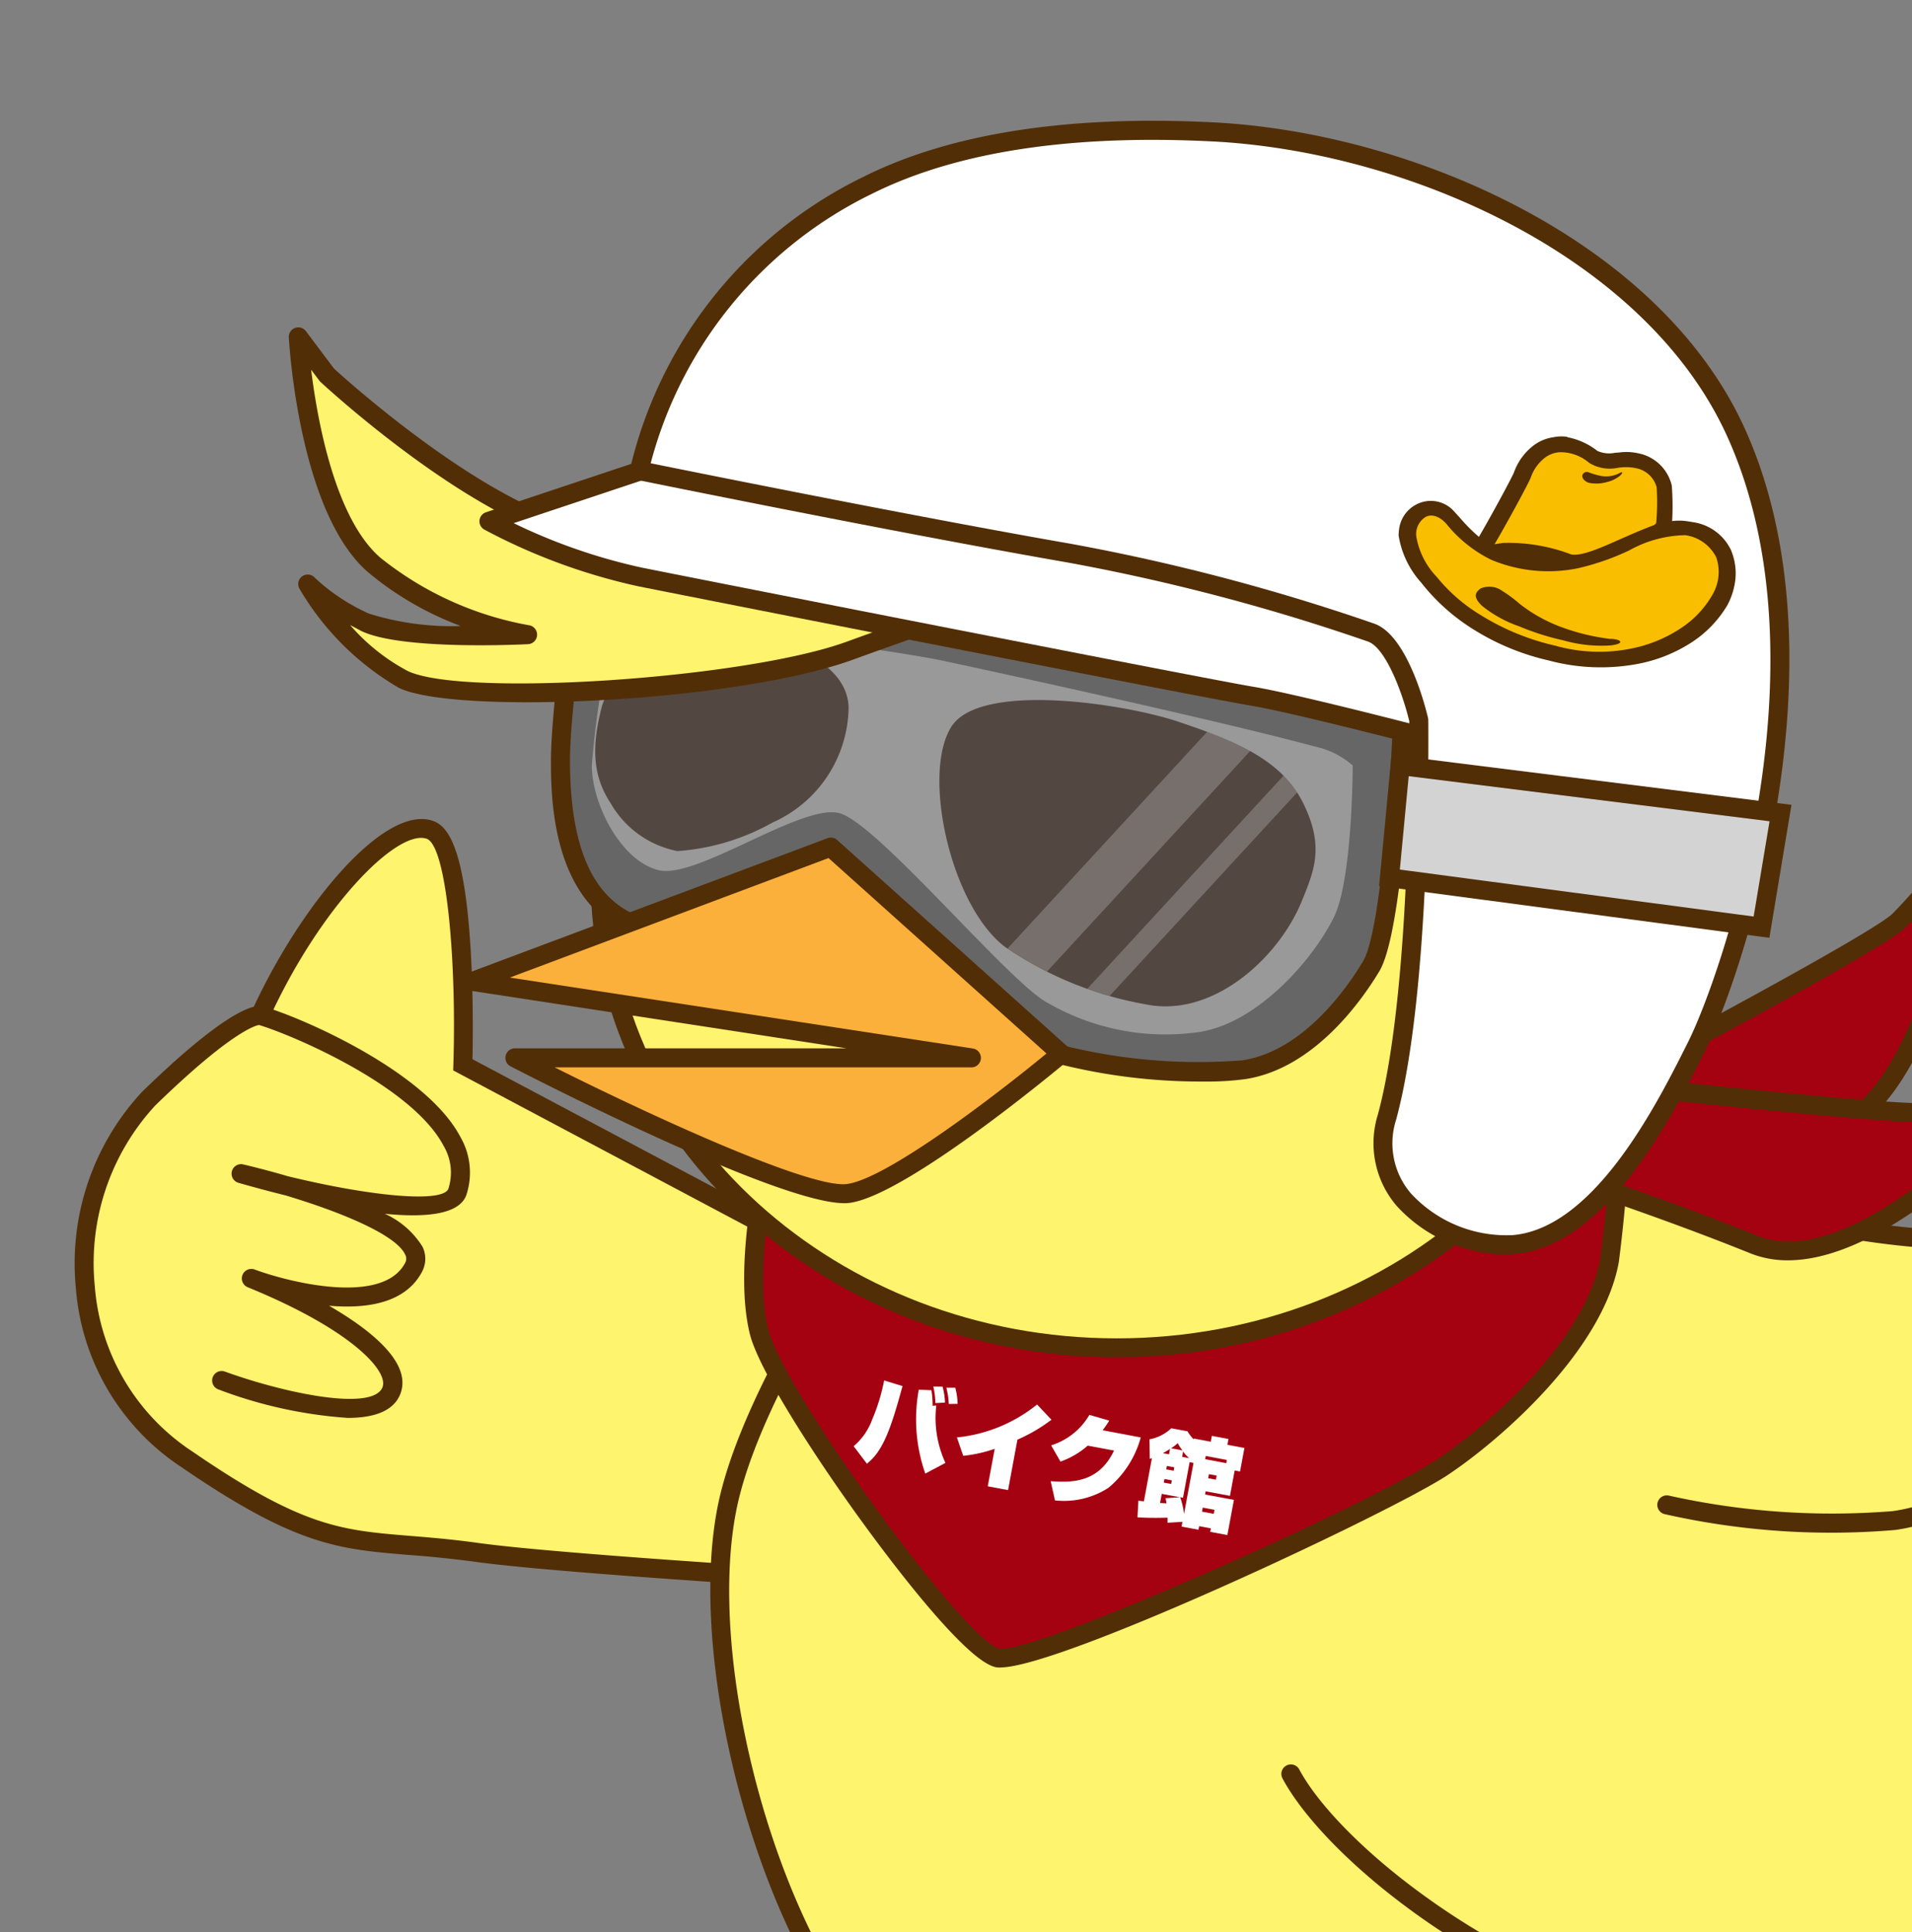 <svg xmlns="http://www.w3.org/2000/svg" viewBox="0 0 95 96"><rect x="0" y="0" width="95" height="96" fill="#808080" stroke="none"/><defs><clipPath id="a"><path fill="#fff" stroke="#707070" d="M1014 1246h95v96h-95z" data-name="長方形 5"/></clipPath><clipPath id="b"><path fill="none" d="M18.011 5c1.137 2.214.644 3.413-.013 5.013-1.161 2.828-4.421 5.784-7.724 5.109a17.854 17.854 0 0 1-7.011-2.856C.553 10.213-.893 3.655.6 1.321 2.032-.925 9.251.179 11.941 1.1c2.242.766 4.933 1.688 6.07 3.9Z" data-name="パス 1622"/></clipPath></defs><g clip-path="url(#a)" data-name="マスクグループ 4" transform="translate(-1014 -1246)"><g data-name="グループ 170"><g data-name="グループ 150"><path fill="#f7931e" d="M1079.104 1350.243s1.954 17.348 1.271 23.722a124.179 124.179 0 0 1-3.813 20.338l-8.472 2.542 5.931.848-2.118 5.507 5.507-2.971 2.965 3.813-.423-8.472s4.66-18.639 5.083-22.028-.847-25.416-.847-25.416Z" data-name="パス 1588"/><path fill="#522e06" d="M1080.375 1404.514a.473.473 0 0 1-.373-.182l-2.72-3.5-5.16 2.771a.473.473 0 0 1-.665-.586l1.9-4.953-5.335-.761a.473.473 0 0 1-.069-.92l8.226-2.468a127.3 127.3 0 0 0 3.725-20c.67-6.249-1.251-23.446-1.271-23.619a.474.474 0 0 1 .288-.489l5.083-2.118a.472.472 0 0 1 .653.409c.053.9 1.269 22.109.845 25.5-.413 3.309-4.722 20.593-5.077 22.015l.421 8.4a.472.472 0 0 1-.472.5Zm-2.965-4.757a.473.473 0 0 1 .373.182l2.045 2.63-.349-6.976a.449.449 0 0 1 .014-.138c.046-.186 4.657-18.649 5.073-21.971.372-2.979-.605-20.96-.813-24.665l-4.14 1.726c.281 2.563 1.867 17.547 1.232 23.472a126.1 126.1 0 0 1-3.829 20.418.474.474 0 0 1-.317.317l-6.416 1.925 3.805.544a.473.473 0 0 1 .374.637l-1.66 4.317 4.384-2.361a.478.478 0 0 1 .224-.058Zm-.847-5.454Z" data-name="パス 1589"/></g><g data-name="グループ 151"><path fill="#f7931e" d="M1097.756 1350.545s3.634 17.076 3.576 23.485a124.223 124.223 0 0 1-1.81 20.608l-8.184 3.355 5.984.266-1.571 5.687 5.192-3.488 3.323 3.506-1.247-8.391s2.822-19 2.913-22.418-3.319-25.213-3.319-25.213Z" data-name="パス 1590"/><path fill="#522e06" d="M1104.262 1404.436a.471.471 0 0 1-.343-.148l-3.048-3.215-4.86 3.265a.473.473 0 0 1-.719-.518l1.414-5.115-5.393-.239a.472.472 0 0 1-.158-.909l7.946-3.258a127.337 127.337 0 0 0 1.758-20.272c.058-6.285-3.529-23.213-3.566-23.383a.472.472 0 0 1 .239-.514l4.852-2.6a.472.472 0 0 1 .69.343c.139.892 3.416 21.881 3.325 25.3-.089 3.334-2.693 20.956-2.908 22.406l1.236 8.322a.473.473 0 0 1-.467.541Zm-10.763-6.82 3.841.171a.472.472 0 0 1 .435.6l-1.232 4.458 4.133-2.777a.472.472 0 0 1 .606.068l2.292 2.418-1.027-6.909a.449.449 0 0 1 0-.139c.028-.19 2.818-19.015 2.908-22.361.08-3-2.645-20.8-3.211-24.469l-3.953 2.121c.53 2.524 3.568 17.281 3.513 23.24a126.039 126.039 0 0 1-1.822 20.694.47.47 0 0 1-.284.346Zm6.023-2.978Z" data-name="パス 1591"/></g><g data-name="グループ 154"><g data-name="グループ 152"><path fill="#fff46e" d="M1035.332 1287.221c-2.01-.644-6.01 3.982-8.4 9.228 0 0-1.032-.256-5.544 4.135-3.861 3.757-5.276 12.994 1.885 17.911s8.5 3.812 14.424 4.635 32.578 2.273 32.578 2.273l3.487-6.974-36.762-19.526s.345-11.04-1.668-11.684Z" data-name="パス 1592"/><path fill="#522e06" d="m1070.557 1325.892-.31-.017c-.267-.015-26.746-1.46-32.617-2.277q-1.65-.221-3.312-.343c-3.5-.286-5.617-.458-11.314-4.37a11.719 11.719 0 0 1-5.236-8.9 12.519 12.519 0 0 1 3.289-9.738c3.281-3.193 4.837-4.049 5.553-4.229 2.388-5.123 6.474-10.015 8.867-9.245.729.233 1.606 1.184 1.914 6.506.133 2.292.1 4.556.086 5.347l36.911 19.6Zm-43.683-28.969c-.186.03-1.421.365-5.158 4a11.542 11.542 0 0 0-3.006 8.98 10.8 10.8 0 0 0 4.83 8.2c5.489 3.769 7.395 3.925 10.855 4.206.964.079 2.056.167 3.366.35 5.489.763 29.232 2.087 32.229 2.252l3.141-6.284-36.614-19.446.009-.294c.162-5.16-.336-10.9-1.337-11.219-1.484-.472-5.3 3.424-7.828 8.974l-.163.361Z" data-name="パス 1593"/></g><g data-name="グループ 153"><path fill="#fff46e" d="M1026.932 1296.449c2.031.584 11.237 4.474 9.8 8.753-.674 2-10.738-.889-10.738-.889s9.817 2.28 8.554 4.659c-1.57 2.959-8.069.538-8.069.538s7.915 3.226 6.969 5.588c-.9 2.237-8.43-.511-8.43-.511" data-name="パス 1594"/><path fill="#522e06" d="M1031.273 1316.446a22.324 22.324 0 0 1-6.422-1.415.472.472 0 1 1 .324-.887c2.865 1.044 7.335 2.013 7.829.78.32-.8-1.55-2.872-6.709-4.975a.473.473 0 0 1 .344-.88c1.7.632 6.361 1.808 7.487-.317a.426.426 0 0 0 .007-.416c-.464-1.019-3.339-2.164-5.951-2.946q-1.167-.289-2.323-.621a.472.472 0 1 1 .238-.914c.25.059 1.112.264 2.209.585 4.222 1.026 7.732 1.331 7.974.613a2.607 2.607 0 0 0-.24-2.124c-1.581-3.015-7.66-5.57-9.239-6.024a.472.472 0 1 1 .261-.908c1.935.557 8.107 3.236 9.815 6.493a3.546 3.546 0 0 1 .3 2.865c-.332.987-2.016 1.151-4.056.95a4.279 4.279 0 0 1 1.874 1.639 1.372 1.372 0 0 1-.031 1.251c-.833 1.57-2.778 1.838-4.615 1.677 2.106 1.221 4.152 2.863 3.536 4.4-.352.874-1.37 1.174-2.612 1.174Z" data-name="パス 1595"/></g></g><g data-name="グループ 155"><path fill="#fff46e" d="M1061.632 1300.361s-9.961 12.787-11.51 20.572 2.038 20.917 7.185 26.544c4.956 5.419 16.6 12.425 33.441 13.517 14.765.957 32.961-10.619 40.044-21.669s11.1-29.642 11.1-29.642l-2.842 1.2.774-3.892-5.453 1.64 6.36-10.033s-20.681 6.907-27 8.7-26.866-5.295-26.866-5.295Z" data-name="パス 1596"/><path fill="#522e06" d="M1092.483 1361.522q-.89 0-1.764-.056a60.8 60.8 0 0 1-21.344-5.177 39.066 39.066 0 0 1-12.416-8.492c-5.246-5.736-8.861-19.088-7.3-26.956 1.55-7.8 11.189-20.244 11.6-20.769l.154-.2 25.6 1.673c.2.07 20.477 7.018 26.586 5.29 6.241-1.765 26.777-8.62 26.984-8.689l1.26-.421-6.4 10.086 4.992-1.5-.753 3.79 2.858-1.2-.191.888c-.04.187-4.114 18.8-11.161 29.8-6.855 10.686-24.093 21.932-38.708 21.933Zm-30.63-60.673c-1.254 1.643-9.862 13.111-11.266 20.176-1.516 7.63 1.986 20.575 7.07 26.133 5.031 5.5 16.724 12.3 33.123 13.365 14.63.953 32.624-10.545 39.615-21.454 6.078-9.481 9.926-24.759 10.829-28.593l-2.812 1.185.794-3.995-5.915 1.779 6.328-9.983c-4.588 1.526-20.409 6.767-25.766 8.282-6.285 1.777-25.626-4.783-27.091-5.286Z" data-name="パス 1597"/></g><g data-name="グループ 156"><path fill="#a40111" d="M1052.115 1303.885s-1.184 5.133-.4 8.292 9.872 15.8 11.846 16.19 18.86-7.308 22.113-9.477c2.369-1.58 7.5-5.923 8.292-10.267a76.2 76.2 0 0 0 .573-11.958l-29.793 10.379Z" data-name="パス 1598"/><path fill="#522e06" d="M1063.699 1328.849a1.128 1.128 0 0 1-.226-.019c-1.476-.3-5.147-5.164-6.657-7.244-2.454-3.378-5.122-7.563-5.555-9.294-.809-3.232.342-8.3.392-8.513l.108-.469 12.961 3.241 30.274-10.548.018.645a75.367 75.367 0 0 1-.581 12.056c-.8 4.421-5.908 8.851-8.495 10.575-2.749 1.829-19.2 9.566-22.239 9.566Zm-11.223-24.387c-.262 1.323-.915 5.133-.3 7.6.766 3.065 9.779 15.5 11.48 15.841 1.643.315 18.187-7.027 21.758-9.407 2.471-1.647 7.342-5.848 8.089-9.958a70.9 70.9 0 0 0 .579-11.213l-29.312 10.21Z" data-name="パス 1599"/></g><g data-name="グループ 157"><path fill="#a40111" d="M1094.15 1299.743s12.7-6.688 14.162-7.958a26.948 26.948 0 0 0 3.41-4.236s-1.462 13.554-7.307 14.826-12.209 3.191-12.209 3.191Z" data-name="パス 1600"/><path fill="#522e06" d="m1091.47 1306.281 2.292-6.868.168-.088c4.376-2.3 12.949-6.92 14.072-7.9a26.6 26.6 0 0 0 3.32-4.139l1.074-1.635-.209 1.945c-.057.567-1.565 13.907-7.671 15.237-5.759 1.253-12.11 3.162-12.173 3.182Zm3.069-6.209-1.6 4.784c1.948-.568 6.841-1.958 11.373-2.943 4.153-.9 6-8.736 6.646-12.463a18.452 18.452 0 0 1-2.336 2.691c-1.407 1.229-12.508 7.1-14.081 7.929Z" data-name="パス 1601"/></g><g data-name="グループ 158"><path fill="#a40111" d="M1094.133 1299.877s14.262 1.62 16.185 1.392a26.916 26.916 0 0 0 5.2-1.582s-8.837 10.382-14.383 8.143-11.888-4.234-11.888-4.234Z" data-name="パス 1602"/><path fill="#522e06" d="M1102.833 1308.617a4.945 4.945 0 0 1-1.869-.349c-5.464-2.206-11.789-4.2-11.852-4.221l-.87-.274 5.76-4.387.188.021c4.914.558 14.6 1.571 16.076 1.392a26.641 26.641 0 0 0 5.077-1.55l1.808-.747-1.268 1.49c-.331.391-7.412 8.625-13.05 8.625Zm-12.57-5.191c1.931.627 6.757 2.233 11.057 3.969 3.945 1.591 9.877-3.846 12.509-6.561a18.516 18.516 0 0 1-3.448.908c-1.861.217-14.339-1.172-16.106-1.371Z" data-name="パス 1603"/></g><g data-name="グループ 159" transform="translate(1043.35 1265.9)"><ellipse cx="25.666" cy="23.297" fill="#fff46e" data-name="楕円形 16" rx="25.666" ry="23.297" transform="translate(.472 .473)"/><path fill="#522e06" d="M26.139 47.539C11.726 47.539 0 36.876 0 23.77S11.726 0 26.139 0s26.139 10.663 26.139 23.77-11.726 23.769-26.139 23.769Zm0-46.594C12.247.945.945 11.184.945 23.77s11.3 22.824 25.194 22.824S51.333 36.355 51.333 23.77 40.032.945 26.139.945Z" data-name="パス 1604"/></g><g data-name="グループ 160"><path fill="#666" d="M1043.033 1272.69s-1.185 8.292-1.185 11.056.4 7.108 3.949 8.292c1.185.4 8.687-2.764 10.662-1.974s5.528 6.713 8.687 7.9a28.363 28.363 0 0 0 10.661 1.185c3.037-.467 5.282-3.407 6.318-5.133 1.185-1.974 1.58-12.636 1.58-12.636a115.771 115.771 0 0 0-16.583-4.344c-7.5-1.185-20.533-4.344-20.533-4.344Z" data-name="パス 1605"/><path fill="#522e06" d="M1073.833 1299.734a28.932 28.932 0 0 1-8.854-1.33c-1.888-.708-3.83-2.919-5.543-4.871-1.232-1.4-2.4-2.726-3.153-3.03-.989-.4-4.083.5-6.344 1.147-2.4.69-3.676 1.041-4.292.837-4.272-1.424-4.272-6.931-4.272-8.74 0-2.766 1.141-10.783 1.189-11.123l.058-.405 4.075.013c.13.031 13.1 3.168 20.5 4.336a117.02 117.02 0 0 1 16.666 4.364l.33.114-.013.349c-.041 1.1-.434 10.841-1.646 12.861-.862 1.435-3.234 4.831-6.652 5.357a14.288 14.288 0 0 1-2.049.121Zm-18.236-10.27a2.819 2.819 0 0 1 1.036.162c.969.387 2.147 1.73 3.512 3.284 1.64 1.868 3.5 3.985 5.166 4.61a27.849 27.849 0 0 0 10.423 1.16c3.022-.465 5.192-3.588 5.985-4.91.885-1.476 1.366-8.891 1.5-12.059a114.071 114.071 0 0 0-16.173-4.208c-7.188-1.135-19.581-4.112-20.516-4.338h-3.087c-.236 1.7-1.123 8.232-1.123 10.584 0 4.465 1.186 7.031 3.626 7.844a16.588 16.588 0 0 0 3.731-.849 25.784 25.784 0 0 1 5.92-1.278Z" data-name="パス 1606"/></g><g data-name="グループ 161"><path fill="#fff46e" d="M1096.808 1320.77a37.507 37.507 0 0 0 11.276.78c5.075-.668 18.138-8.647 18.138-8.647l-6.665 11.7 4.457 1.358-4.195 3.593 3.647 1.111-5.129 3.751 8.316.32s-11.581 13.3-23.791 12.678-22.483-9.063-24.74-13.292" data-name="パス 1607"/><path fill="#522e06" d="M1103.683 1347.903q-.422 0-.844-.021c-12.256-.62-22.717-9.015-25.126-13.54a.473.473 0 0 1 .834-.445c2.257 4.235 12.6 12.448 24.341 13.044 6.162.324 12.186-3.091 16.155-6a51.42 51.42 0 0 0 6.569-5.77l-8.647-.333 5.461-4-3.567-1.087 4.2-3.593-4.2-1.279 6.068-10.65c-3.634 2.138-12.652 7.245-16.772 7.786a37.507 37.507 0 0 1-11.445-.788.472.472 0 0 1 .215-.92 37.3 37.3 0 0 0 11.107.771c4.918-.647 17.82-8.5 17.949-8.579l1.564-.955-7.28 12.776 4.716 1.436-4.2 3.593 3.727 1.136-4.8 3.518 7.946.306-.648.744a50.579 50.579 0 0 1-7.393 6.642c-3.916 2.867-9.791 6.208-15.93 6.208Z" data-name="パス 1608"/></g><path fill="#999" d="M1044.352 1277.889a39.932 39.932 0 0 0-.945 6.142c0 1.89 1.417 4.725 3.307 5.2s7.087-3.307 8.977-2.835 8.5 8.5 10.4 9.45a11.693 11.693 0 0 0 7.56 1.417c2.835-.472 5.537-3.515 6.615-5.67.945-1.89.945-7.56.945-7.56a4.136 4.136 0 0 0-1.89-.945c-4.15-1.125-13.453-3.185-18.432-4.252-2.726-.584-12.9-1.865-12.9-1.865Z" data-name="パス 1609"/><path fill="#534741" d="M1053.801 1278.362s-4.448-.029-5.67 0-3.78.945-4.252 2.835c-.458 1.834-.473 3.307.472 4.725a4.89 4.89 0 0 0 3.307 2.362 11.206 11.206 0 0 0 4.725-1.417 6.347 6.347 0 0 0 3.78-5.67c0-1.948-2.362-2.835-2.362-2.835Z" data-name="パス 1610"/><g data-name="グループ 162"><path fill="#fff46e" d="M1068.515 1274.071s-19.746-.735-25.042-1.417-13.229-8.032-13.229-8.032l-1.422-1.89s.473 8.5 3.78 11.34a16.776 16.776 0 0 0 7.62 3.455s-6.193.325-8.083-.62a9.784 9.784 0 0 1-2.835-1.89 13.392 13.392 0 0 0 4.718 4.725c2.835 1.417 17.009.473 22.207-1.417s12.286-4.254 12.286-4.254Z" data-name="パス 1611"/><path fill="#522e06" d="M1040.206 1280.891c-2.987 0-5.417-.234-6.4-.723a13.734 13.734 0 0 1-4.924-4.913.472.472 0 0 1 .767-.544 9.723 9.723 0 0 0 2.689 1.777 13.721 13.721 0 0 0 4.556.614 15.655 15.655 0 0 1-4.6-2.667c-3.421-2.932-3.924-11.317-3.944-11.672a.472.472 0 0 1 .849-.31l1.392 1.855c.542.5 8.016 7.248 12.938 7.882 5.214.671 24.8 1.407 25 1.414a.472.472 0 0 1 .132.92c-.071.024-7.141 2.382-12.273 4.248-3.78 1.372-10.863 2.119-16.182 2.119Zm-8.8-3.823a9.984 9.984 0 0 0 2.824 2.255c2.673 1.337 16.753.409 21.834-1.439 3.271-1.19 7.326-2.578 9.864-3.437-5.533-.226-18.414-.791-22.519-1.32-5.387-.694-13.162-7.85-13.487-8.154a.507.507 0 0 1-.057-.063l-.406-.54c.319 2.57 1.2 7.418 3.453 9.348a16.418 16.418 0 0 0 7.371 3.346.473.473 0 0 1-.042.94c-.259.013-6.341.32-8.32-.669-.177-.1-.347-.185-.508-.271Z" data-name="パス 1612"/></g><g data-name="グループ 163"><path fill="#fff" d="m1046.587 1269.137-8.292 2.766a29.533 29.533 0 0 0 7.5 2.764c3.949.79 28.036 5.529 30.4 5.923s9.872 2.37 9.872 2.37l-1.974-10.664Z" data-name="パス 3"/><path fill="#522e06" d="M1086.074 1283.43a.479.479 0 0 1-.12-.016c-.075-.02-7.508-1.974-9.829-2.36-2.4-.4-26.881-5.218-30.42-5.926a29.7 29.7 0 0 1-7.639-2.815.472.472 0 0 1 .08-.861l8.292-2.764a.451.451 0 0 1 .189-.022l37.513 3.159a.472.472 0 0 1 .425.385l1.974 10.661a.473.473 0 0 1-.464.559Zm-46.552-11.438a28.445 28.445 0 0 0 6.372 2.21c4.342.868 28.087 5.537 30.389 5.92 1.956.326 7.249 1.684 9.194 2.19l-1.774-9.575-37.06-3.121Z" data-name="パス 1613"/></g><g data-name="グループ 164"><path fill="#fff" d="M1045.769 1269.385a20.925 20.925 0 0 1 11.34-14.174c3.78-1.89 9.22-3.053 17.118-2.658 9.479.474 21.8 5.5 26.061 15 5.134 11.45-.395 27.25-1.974 30.4s-4.739 9.477-9.082 9.872c-2.781.253-7.5-1.974-6.318-6.318 1.742-6.386 1.579-19.744 1.579-19.744s-.891-3.826-2.369-4.344a101.233 101.233 0 0 0-15-3.949c-8.572-1.48-21.355-4.085-21.355-4.085Z" data-name="パス 4"/><path fill="#522e06" d="M1088.793 1308.325a7.406 7.406 0 0 1-5.411-2.427 4.781 4.781 0 0 1-.925-4.507c1.651-6.051 1.572-18.648 1.564-19.562-.331-1.387-1.168-3.644-2.053-3.955a101.2 101.2 0 0 0-14.93-3.929c-8.476-1.474-21.235-4.071-21.363-4.1a.472.472 0 0 1-.372-.538 21.6 21.6 0 0 1 11.6-14.523c4.308-2.156 10.146-3.068 17.348-2.707 9.971.5 22.266 5.908 26.471 15.283 5.216 11.635-.331 27.5-1.983 30.809-1.576 3.152-4.856 9.712-9.461 10.131a4.546 4.546 0 0 1-.483.025Zm-42.464-39.309c2.38.482 13.326 2.686 20.87 4a102.166 102.166 0 0 1 15.08 3.968c1.675.586 2.576 4.265 2.673 4.682a.471.471 0 0 1 .013.1c.007.548.143 13.5-1.6 19.874a3.824 3.824 0 0 0 .737 3.652 6.45 6.45 0 0 0 5.082 2.071c4.082-.371 7.2-6.613 8.7-9.612 1.613-3.226 7.031-18.7 1.966-30-4.047-9.029-15.969-14.248-25.653-14.726-7.038-.352-12.717.525-16.883 2.609a20.766 20.766 0 0 0-10.984 13.382Z" data-name="パス 1614"/></g><g data-name="グループ 165"><path fill="#fbb03b" d="m1055.274 1288.09-13.06 4.9-4.734 1.775 24.786 3.8h-22.679s13.815 7.128 16.579 6.738 10.561-6.937 10.561-6.937Z" data-name="パス 1615"/><path fill="#522e06" d="M1055.946 1305.778c-3.3 0-15.194-6.085-16.579-6.8a.473.473 0 0 1 .217-.893h16.48l-18.654-2.858a.473.473 0 0 1-.095-.91l17.8-6.673a.473.473 0 0 1 .481.091l11.451 10.268a.473.473 0 0 1-.012.714c-.323.271-7.932 6.634-10.8 7.043a2.086 2.086 0 0 1-.289.019Zm-14.388-6.747c5.463 2.732 12.815 6.039 14.538 5.793 2.03-.29 7.484-4.491 9.9-6.483l-10.83-9.71-15.832 5.937 23 3.524a.472.472 0 0 1-.071.939Z" data-name="パス 1616"/></g><g data-name="グループ 166"><path fill="#d3d3d3" d="m1101.522 1292.064-18.482-2.454.529-5.578 18.9 2.362Z" data-name="パス 1617"/><path fill="#522e06" d="m1101.914 1292.593-19.392-2.575.618-6.515 19.871 2.484Zm-18.361-3.39 17.579 2.333.79-4.733-17.929-2.241Z" data-name="パス 1618"/></g><path fill="#534741" d="M1078.686 1285.776c1.137 2.214.644 3.413-.013 5.013-1.161 2.828-4.421 5.784-7.724 5.114a17.854 17.854 0 0 1-7.011-2.856c-2.71-2.054-4.156-8.612-2.665-10.946 1.434-2.246 8.653-1.142 11.343-.221 2.242.766 4.933 1.688 6.07 3.9Z" data-name="パス 1619"/><g data-name="グループ 168"><g fill="#ccc" clip-path="url(#b)" data-name="グループ 167" transform="translate(1060.674 1280.775)"><path d="m1.951 13.909 1.788 1.332L16.031 1.9 14.244.564Z" data-name="パス 1620" opacity=".3"/><path d="m4.849 17.066.851.634L18.566 3.74l-.856-.64Z" data-name="パス 1621" opacity=".3"/></g></g><g fill="#fff" data-name="グループ 169"><path d="M1056.415 1317.851a3.108 3.108 0 0 0 .914-1.309 9.7 9.7 0 0 0 .6-1.957l.913.28c-.6 2.211-.988 3.238-1.769 3.857Zm3.863-2.782a4.212 4.212 0 0 1 .057.771l.186-.011a5.316 5.316 0 0 0 .454 2.852l-1 .532a8.143 8.143 0 0 1-.324-4.167Zm.2.642a4.1 4.1 0 0 0-.106-.824l.46.006a3.4 3.4 0 0 1 .122.792Zm.662.043a3.547 3.547 0 0 0-.12-.806h.445a3.664 3.664 0 0 1 .117.8Z" data-name="パス 212"/><path d="m1064.087 1320.033-1.01-.188.347-1.864a6.886 6.886 0 0 1-1.565.348l-.315-.913a7.533 7.533 0 0 0 3.984-1.636l.714.757a8.157 8.157 0 0 1-1.689.989Z" data-name="パス 213"/><path d="M1070.679 1317.416a4.94 4.94 0 0 1-1.6 2.5 4.069 4.069 0 0 1-2.662.628l-.212-.954c1.066.074 2.379.084 3.148-1.522l-1.309-.244a4.069 4.069 0 0 1-1.353.792l-.464-.806a3.351 3.351 0 0 0 1.9-1.514l.987.284a4.654 4.654 0 0 1-.329.479Z" data-name="パス 214"/><path d="M1072.01 1321.655v-.252c-.161 0-.79.028-1.492-.018l.044-.826c.088.011.156.019.274.031l.4-2.149-.108.045-.013-.977a2.119 2.119 0 0 0 1.082-.548l.808.15a1.79 1.79 0 0 0 .306.4l.007-.039.841.157.054-.29.826.154-.054.289.846.158-.218 1.168-.266-.05-.235 1.26-1.208-.225-.03.159 1.435.267-.326 1.748-.851-.159.033-.174-.585-.109-.032.178-.841-.157.044-.236Zm.074-3.4.05-.266c-.051.03-.164.1-.354.209Zm-.138.748.367.068.032-.169-.368-.069Zm-.122.657.367.068.033-.178-.367-.068Zm.8.729-.9-.169-.085.454c.049 0 .272.016.321.02-.012-.071-.016-.1-.047-.258Zm.128-2.329a2.054 2.054 0 0 1-.233-.358 2.882 2.882 0 0 1-.332.253Zm-.015.322.348.065a1.613 1.613 0 0 1-.3-.335Zm.564.3-.193-.036-.329 1.767-.14-.026a3.633 3.633 0 0 1 .19.835Zm1.657-.146-1.049-.2-.03.16 1.049.2Zm-.929.906.386.072.037-.2-.387-.072Zm-.307 1.661.585.109.037-.2-.584-.109Z" data-name="パス 215"/></g><g data-name="グループ 102"><g data-name="パス 216"><path fill="#522e06" d="M1092.113 1279.311c-.385-.057-.8-.137-1.228-.24a12.384 12.384 0 0 1-4.074-1.744 10.245 10.245 0 0 1-2.414-2.233 4.748 4.748 0 0 1-1.171-2.5 2.571 2.571 0 0 1 .027-.364 1.866 1.866 0 0 1 .4-.926l-.141-.021.593-.391.018-.012a1.745 1.745 0 0 1 1.217-.266 1.991 1.991 0 0 1 1.134.608l.274.3a9.369 9.369 0 0 0 .661.7c.668-1.164 1.486-2.7 1.55-2.866a3.212 3.212 0 0 1 1.13-1.51 2.4 2.4 0 0 1 .979-.4l.167-.03h.009a2.3 2.3 0 0 1 .661 0 3.735 3.735 0 0 1 1.644.743.321.321 0 0 0 .14.043 2.4 2.4 0 0 0 .525-.009h.008l.227-.018h.01a3.252 3.252 0 0 1 .788.007 2.824 2.824 0 0 1 .3.062h.015a2.4 2.4 0 0 1 1.78 1.8 9.48 9.48 0 0 1 .034 1.52 2.6 2.6 0 0 1 .442.025l.065.009h.008l.286.047h.008a2.749 2.749 0 0 1 2.084 1.558v.027l.041.112a3.22 3.22 0 0 1 .162 1.6 3.844 3.844 0 0 1-.414 1.239 5.858 5.858 0 0 1-1.855 1.938 7.733 7.733 0 0 1-2.858 1.128 9.767 9.767 0 0 1-3.232.062Z" data-name="パス 1623"/><path fill="#fff" d="M1091.873 1267.703a2 2 0 0 0-.58 0l-.165.029a2.12 2.12 0 0 0-.872.357 2.916 2.916 0 0 0-1.034 1.384c-.084.22-1.081 2.074-1.74 3.2a8.33 8.33 0 0 1-.943-.947l-.274-.3a1.545 1.545 0 0 0-2-.3.02.02 0 0 0-.015.007 1.61 1.61 0 0 0-.733 1.15 2.313 2.313 0 0 0-.024.325 4.548 4.548 0 0 0 1.119 2.336 9.955 9.955 0 0 0 2.349 2.167 12.076 12.076 0 0 0 3.976 1.7 9.972 9.972 0 0 0 4.369.186 7.45 7.45 0 0 0 2.757-1.09 5.638 5.638 0 0 0 1.759-1.831 3.568 3.568 0 0 0 .384-1.149 2.933 2.933 0 0 0-.147-1.459l-.045-.123a2.479 2.479 0 0 0-1.885-1.4l-.286-.047-.067-.009a2.7 2.7 0 0 0-.693 0 13.242 13.242 0 0 0-.019-1.769 2.131 2.131 0 0 0-1.58-1.581h-.011a2.7 2.7 0 0 0-1.006-.06l-.229.018a1.434 1.434 0 0 1-.865-.092 3.484 3.484 0 0 0-1.513-.686m.081-.553a4.01 4.01 0 0 1 1.75.779l.034.007a2.266 2.266 0 0 0 .458-.011h.012l.226-.018h.01a3.563 3.563 0 0 1 .851.009 3.074 3.074 0 0 1 .33.068h.02a2.68 2.68 0 0 1 1.98 2.018 7.338 7.338 0 0 1 .046 1.3 1.479 1.479 0 0 1 .2.021l.063.009h.016l.286.047h.017a3.02 3.02 0 0 1 2.282 1.708l.016.04v.008l.04.109a3.466 3.466 0 0 1 .181 1.743 4.141 4.141 0 0 1-.444 1.329 6.187 6.187 0 0 1-1.956 2.045 7.98 7.98 0 0 1-2.957 1.166 9.952 9.952 0 0 1-3.341.051c-.393-.058-.815-.14-1.252-.244a12.668 12.668 0 0 1-4.172-1.788 10.5 10.5 0 0 1-2.48-2.3 4.938 4.938 0 0 1-1.222-2.659v-.007a2.839 2.839 0 0 1 .03-.4 2.182 2.182 0 0 1 .963-1.525l.029-.019a2.024 2.024 0 0 1 1.408-.307 2.269 2.269 0 0 1 1.294.689l.014.015.274.3v.006c.093.1.227.258.388.426.609-1.078 1.278-2.333 1.353-2.514a3.48 3.48 0 0 1 1.234-1.637h.006a2.666 2.666 0 0 1 1.086-.445l.164-.029h.018a2.578 2.578 0 0 1 .753 0Z" data-name="パス 1624"/></g><path fill="#fabe00" d="M1099.274 1273.69a2.033 2.033 0 0 0-1.538-1.1 5.893 5.893 0 0 0-2.787.757 12.527 12.527 0 0 1-2.543.885 7.352 7.352 0 0 1-4.316-.421 6.587 6.587 0 0 1-2.228-1.787c-.357-.4-.78-.507-1.061-.318a.991.991 0 0 0-.426.972 3.81 3.81 0 0 0 1.007 1.979 8.4 8.4 0 0 0 2.185 1.9 12.047 12.047 0 0 0 3.7 1.52 8.019 8.019 0 0 0 4.044.088 6.819 6.819 0 0 0 2.387-1.079 4.854 4.854 0 0 0 1.4-1.562 2.224 2.224 0 0 0 .176-1.834Zm-5.252 4.377a6.915 6.915 0 0 1-2.362-.256 12.664 12.664 0 0 1-2.17-.69 6.062 6.062 0 0 1-1.861-1.027c-.395-.386-.389-.617-.064-.857a1.1 1.1 0 0 1 1.092.132 6.24 6.24 0 0 1 .831.618 7.644 7.644 0 0 0 2.16 1.194 10.589 10.589 0 0 0 2.342.56c.547 0 .8.237.033.326Z" data-name="パス 217"/><path fill="#fabe00" d="M1096.313 1270.21a1.316 1.316 0 0 0-1-.944 2.492 2.492 0 0 0-.95-.019 1.952 1.952 0 0 1-1.408-.253 2.173 2.173 0 0 0-1.474-.525 1.377 1.377 0 0 0-.692.251 2.1 2.1 0 0 0-.728 1c-.126.326-1.23 2.348-1.8 3.315.075 0 .423-.074.5-.062a8.773 8.773 0 0 1 3.32.578c.8.109 2.279-.775 4.039-1.438.115-.043.166-.088.176-.189a11.564 11.564 0 0 0 .017-1.714Zm-1.82-.576a1.6 1.6 0 0 1-.662.319 1.881 1.881 0 0 1-.88.036c-.15-.034-.371-.206-.328-.384a.232.232 0 0 1 .3-.142 3.993 3.993 0 0 0 .647.188 1.446 1.446 0 0 0 .846-.12c.172-.1.288-.1.077.1Z" data-name="パス 218"/></g></g></g></svg>